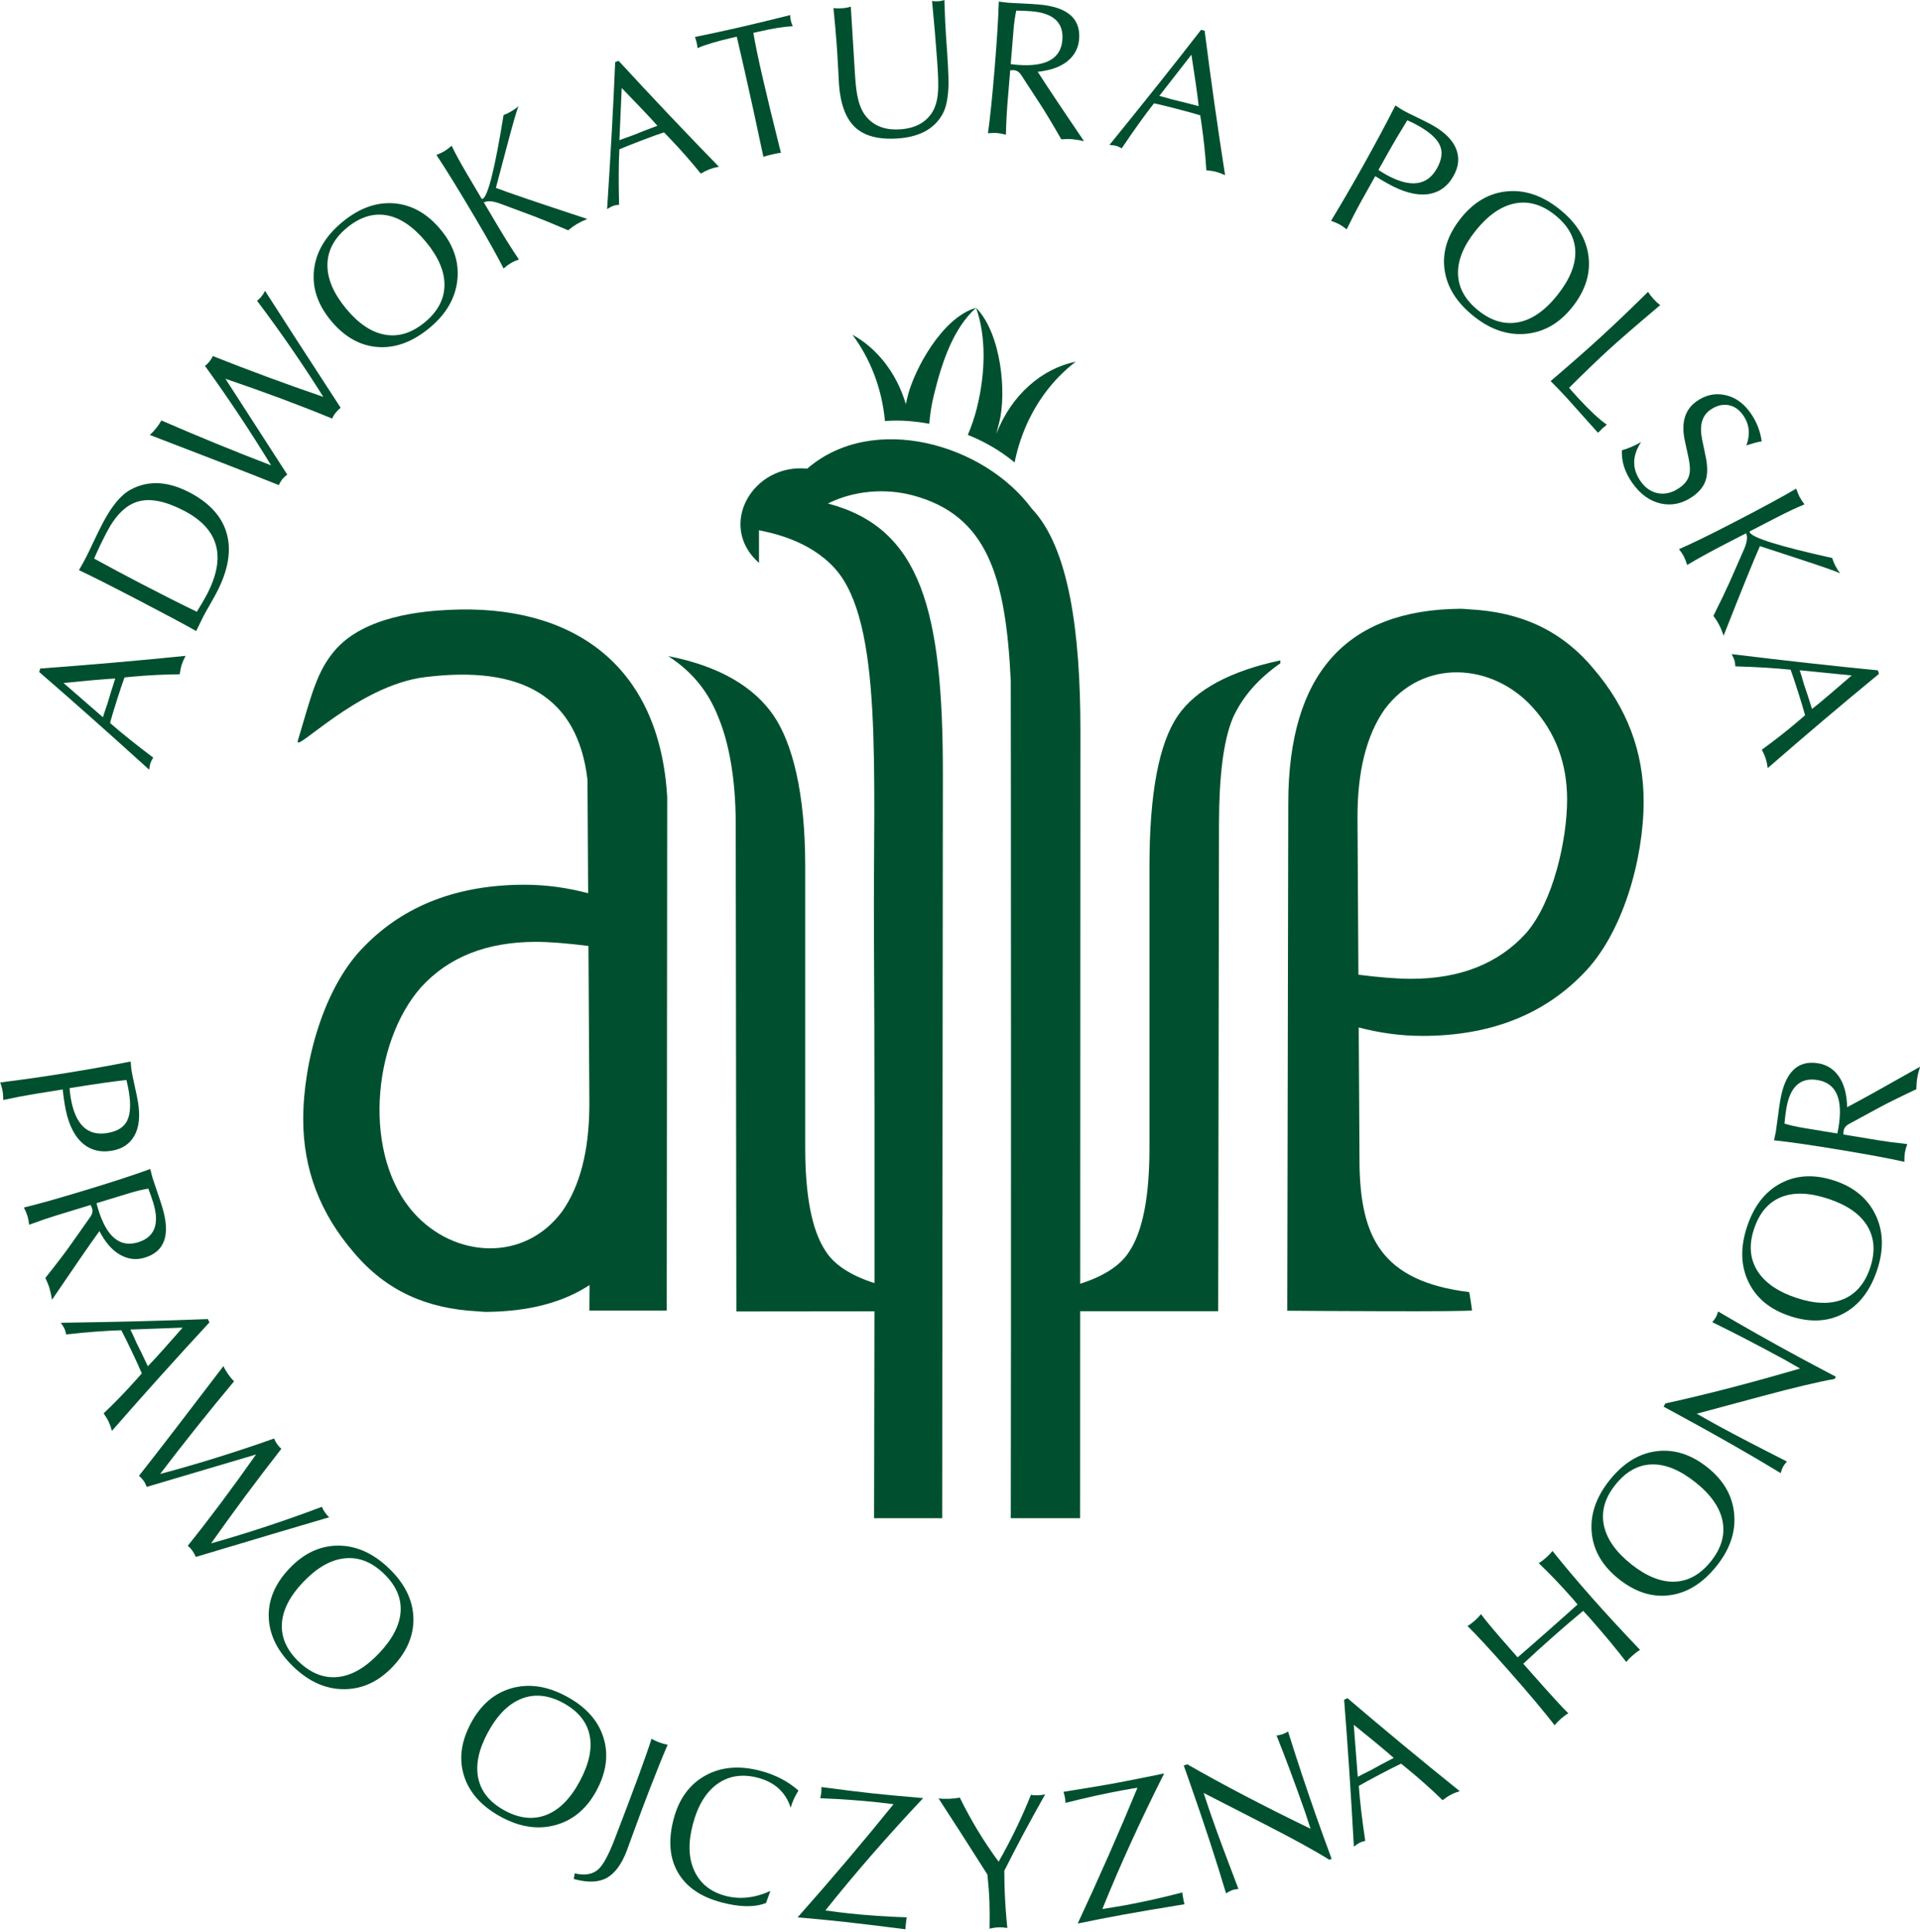 <?xml version="1.0" encoding="UTF-8" standalone="no"?>
<!DOCTYPE svg PUBLIC "-//W3C//DTD SVG 1.1//EN" "http://www.w3.org/Graphics/SVG/1.1/DTD/svg11.dtd">
<svg width="100%" height="100%" viewBox="0 0 339 341" version="1.1" xmlns="http://www.w3.org/2000/svg" xmlns:xlink="http://www.w3.org/1999/xlink" xml:space="preserve" xmlns:serif="http://www.serif.com/" style="fill-rule:evenodd;clip-rule:evenodd;stroke-linejoin:round;stroke-miterlimit:2;">
    <g transform="matrix(1,0,0,1,-592.348,-8548.24)">
        <g transform="matrix(4.167,0,0,4.167,0,8371.07)">
            <g transform="matrix(1,0,0,1,179.204,68.724)">
                <path d="M0,29.342L-5.851,29.348L-5.878,8.678C-5.881,6.647 -6.206,5.17 -6.602,4.208C-7.009,3.159 -7.659,2.286 -8.74,1.586C-6.498,2.022 -5.068,2.941 -4.276,4.102C-3.472,5.276 -2.934,7.399 -2.934,10.459L-2.934,22.397C-2.934,24.427 -2.656,25.892 -2.089,26.762C-1.72,27.365 -1.005,27.827 0.002,28.147C0.007,23.562 0.005,18.298 -0.021,13.36C-0.06,6.464 0.38,0.143 -1.682,-2.132C-2.783,-3.347 -4.401,-3.637 -4.892,-3.745L-4.892,-2.36C-6.688,-3.952 -5.15,-6.587 -2.85,-6.354C-0.057,-8.764 4.654,-7.393 6.667,-4.658C8.247,-3.01 8.728,0.607 8.727,4.739L8.718,28.175C9.726,27.854 10.44,27.392 10.81,26.789C11.376,25.918 11.653,24.454 11.653,22.423L11.653,10.486C11.653,7.425 12.049,5.288 12.854,4.114C13.614,2.999 15.1,2.214 17.199,1.768L17.199,1.89C16.255,2.551 15.579,3.325 15.18,4.22C14.784,5.183 14.603,6.673 14.599,8.705L14.565,29.337L8.717,29.337L8.714,38.106L5.777,38.106C5.793,32.491 5.784,2.634 5.776,2.636C5.565,-1.811 4.768,-4.376 1.633,-5.22C0.459,-5.536 -0.881,-5.424 -1.972,-4.877C1.98,-3.836 2.905,-0.354 2.899,6.632L2.87,38.106L-0.016,38.106C-0.013,36.01 -0.004,32.862 0,29.342" style="fill:rgb(0,80,47);fill-rule:nonzero;"/>
            </g>
        </g>
        <g transform="matrix(4.167,0,0,4.167,0,8371.07)">
            <g transform="matrix(1,0,0,1,199.671,89.27)">
                <path d="M0,-12.14C0,-14.078 0.379,-15.603 1.149,-16.703C2.781,-18.897 5.734,-18.664 7.422,-16.788C8.396,-15.716 8.882,-14.41 8.882,-12.884C8.882,-11.194 8.297,-8.534 7.135,-7.214C5.972,-5.936 4.351,-5.289 2.269,-5.289C1.663,-5.289 0.899,-5.354 0.039,-5.463L0,-12.14ZM2.742,-2.87C5.566,-2.87 7.824,-3.736 9.514,-5.454C11.257,-7.173 12.125,-10.396 12.125,-12.802C12.125,-14.905 11.423,-16.775 9.99,-18.438C8.598,-20.1 6.852,-20.828 4.76,-20.939C4.612,-20.947 4.496,-20.965 4.364,-20.964C-0.496,-20.923 -2.922,-18.188 -2.933,-12.744L-2.975,8.771C-2.064,8.779 4.831,8.825 4.854,8.754C4.854,8.754 4.75,7.984 4.729,7.982C0.963,7.52 0.164,5.583 0.087,2.7L0.052,-3.243L0.052,-3.227C0.944,-2.994 1.85,-2.87 2.742,-2.87" style="fill:rgb(0,80,47);fill-rule:nonzero;"/>
            </g>
        </g>
        <g transform="matrix(4.167,0,0,4.167,0,8371.07)">
            <g transform="matrix(1,0,0,1,167.086,83.597)">
                <path d="M0,-1.007C-0.865,-1.117 -1.622,-1.181 -2.229,-1.181C-4.311,-1.181 -5.933,-0.535 -7.095,0.743C-9.18,3.11 -9.575,7.903 -7.383,10.317C-5.695,12.193 -2.741,12.426 -1.11,10.232C-0.358,9.16 0.02,7.682 0.038,5.813L0.038,5.455L0,-1.007ZM-0.013,-3.243L-0.041,-8.053C-0.459,-11.553 -2.794,-12.913 -6.939,-12.394C-9.798,-12.037 -12.49,-9.106 -12.313,-9.707C-11.713,-11.738 -11.493,-12.635 -10.768,-13.501C-9.515,-14.995 -7.001,-15.191 -5.916,-15.245C-0.702,-15.501 3.017,-12.944 3.337,-7.301L3.317,14.437L0.038,14.438L0.046,13.356C-1.083,14.098 -2.54,14.478 -4.325,14.493C-4.457,14.494 -4.572,14.476 -4.72,14.468C-6.812,14.357 -8.559,13.63 -9.951,11.967C-11.384,10.304 -12.086,8.434 -12.086,6.331C-12.086,3.925 -11.218,0.702 -9.474,-1.016C-7.785,-2.735 -5.527,-3.601 -2.703,-3.601C-1.811,-3.601 -0.905,-3.477 -0.013,-3.243" style="fill:rgb(0,80,47);fill-rule:nonzero;"/>
            </g>
        </g>
        <g transform="matrix(4.167,0,0,4.167,0,8371.07)">
            <g transform="matrix(1,0,0,1,184.367,56.762)">
                <path d="M0,4.138C0.039,3.993 0.082,3.822 0.133,3.613C0.429,2.403 0.225,-0.092 -0.857,-1.208C-0.417,0.033 -0.463,1.564 -0.814,3.004C-0.915,3.414 -1.047,3.806 -1.207,4.178C-0.846,4.322 -0.494,4.495 -0.18,4.678C0.168,4.881 0.487,5.105 0.776,5.346C0.784,5.308 0.791,5.272 0.795,5.254C0.854,4.97 0.933,4.684 1.028,4.401C1.502,2.997 2.343,1.854 3.365,1.08C1.938,1.362 0.63,2.492 0,4.138" style="fill:rgb(0,80,47);"/>
            </g>
        </g>
        <g transform="matrix(4.167,0,0,4.167,0,8371.07)">
            <g transform="matrix(1,0,0,1,180.614,56.729)">
                <path d="M0,2.566C-0.032,2.7 -0.059,2.811 -0.081,2.905C-0.465,1.603 -1.296,0.54 -2.343,-0.031C-1.595,0.97 -1.092,2.233 -0.965,3.623C-0.621,3.597 -0.271,3.599 0.083,3.628C0.358,3.65 0.636,3.688 0.914,3.74C0.944,3.337 1.009,2.928 1.109,2.52C1.461,1.08 1.943,-0.315 2.896,-1.174C1.438,-0.753 0.266,1.482 0,2.566" style="fill:rgb(0,80,47);"/>
            </g>
        </g>
        <g transform="matrix(4.167,0,0,4.167,0,8371.07)">
            <g transform="matrix(1,0,0,1,147.035,74.162)">
                <path d="M0,-2.901L-0.386,-2.878C-0.584,-2.866 -1.187,-2.811 -2.192,-2.713L-0.521,-1.261C-0.512,-1.293 -0.486,-1.373 -0.444,-1.504C-0.398,-1.631 -0.358,-1.748 -0.325,-1.852C-0.3,-1.93 -0.253,-2.087 -0.184,-2.323C-0.109,-2.558 -0.048,-2.75 0,-2.901M2.98,-3.862C2.91,-3.73 2.856,-3.607 2.819,-3.492C2.781,-3.372 2.752,-3.235 2.732,-3.081C2.083,-3.076 1.421,-3.043 0.748,-2.982L0.394,-2.948C0.315,-2.738 0.208,-2.42 0.072,-1.992C-0.065,-1.56 -0.163,-1.236 -0.22,-1.019C0.259,-0.597 0.869,-0.108 1.609,0.449C1.555,0.529 1.515,0.611 1.488,0.694C1.47,0.751 1.453,0.84 1.438,0.961C-0.284,-0.601 -1.837,-1.981 -3.223,-3.178L-3.175,-3.326C-1.122,-3.476 0.931,-3.654 2.98,-3.862" style="fill:rgb(0,80,47);fill-rule:nonzero;"/>
            </g>
        </g>
        <g transform="matrix(4.167,0,0,4.167,0,8371.07)">
            <g transform="matrix(1,0,0,1,149.947,67.957)">
                <path d="M0,-3.806C-0.78,-4.212 -1.427,-4.342 -1.94,-4.196C-2.453,-4.05 -2.897,-3.616 -3.273,-2.893C-3.477,-2.501 -3.655,-2.129 -3.807,-1.777C-3.141,-1.412 -2.48,-1.059 -1.826,-0.72C-0.939,-0.258 -0.149,0.14 0.545,0.476C0.728,0.183 0.872,-0.065 0.978,-0.268C1.805,-1.858 1.479,-3.038 0,-3.806M0.229,-4.583C1.086,-4.138 1.615,-3.553 1.815,-2.83C2.016,-2.107 1.873,-1.278 1.386,-0.343C1.328,-0.231 1.232,-0.059 1.1,0.173C0.966,0.405 0.868,0.583 0.805,0.704C0.81,0.694 0.714,0.89 0.518,1.293C0.009,1.004 -0.813,0.565 -1.947,-0.025C-3.11,-0.63 -3.944,-1.051 -4.449,-1.288C-4.328,-1.496 -4.229,-1.676 -4.151,-1.826C-4.101,-1.923 -4,-2.131 -3.85,-2.45C-3.699,-2.769 -3.567,-3.037 -3.454,-3.256C-3.071,-3.993 -2.674,-4.473 -2.262,-4.696C-1.523,-5.099 -0.692,-5.062 0.229,-4.583" style="fill:rgb(0,80,47);fill-rule:nonzero;"/>
            </g>
        </g>
        <g transform="matrix(4.167,0,0,4.167,0,8371.07)">
            <g transform="matrix(1,0,0,1,153.381,63.067)">
                <path d="M0,-8.231C0.583,-7.316 1.652,-5.665 3.205,-3.276C3.133,-3.222 3.064,-3.154 3,-3.073C2.928,-2.983 2.877,-2.898 2.848,-2.817C1.507,-3.371 -0.001,-3.934 -1.678,-4.505L0.942,-0.447C0.853,-0.379 0.783,-0.313 0.731,-0.249C0.68,-0.185 0.631,-0.102 0.584,0C-0.767,-0.541 -2.589,-1.249 -4.882,-2.125C-4.794,-2.201 -4.703,-2.296 -4.611,-2.412C-4.519,-2.527 -4.446,-2.636 -4.391,-2.739C-2.818,-2.055 -1.269,-1.421 0.258,-0.837C-0.604,-2.253 -1.537,-3.658 -2.544,-5.05C-2.476,-5.1 -2.412,-5.162 -2.354,-5.234C-2.293,-5.311 -2.245,-5.388 -2.211,-5.466C-0.682,-4.859 0.879,-4.282 2.471,-3.737C1.597,-5.128 0.661,-6.485 -0.338,-7.809C-0.27,-7.859 -0.207,-7.92 -0.148,-7.993C-0.084,-8.074 -0.034,-8.153 0,-8.231" style="fill:rgb(0,80,47);fill-rule:nonzero;"/>
            </g>
        </g>
        <g transform="matrix(4.167,0,0,4.167,0,8371.07)">
            <g transform="matrix(1,0,0,1,160.195,55.586)">
                <path d="M0,-2.828C-0.541,-3.478 -1.098,-3.852 -1.67,-3.95C-2.243,-4.048 -2.804,-3.869 -3.354,-3.411C-3.896,-2.959 -4.167,-2.436 -4.169,-1.842C-4.172,-1.247 -3.904,-0.627 -3.367,0.019C-2.84,0.651 -2.289,1.016 -1.714,1.112C-1.14,1.209 -0.58,1.03 -0.034,0.576C0.508,0.125 0.782,-0.395 0.79,-0.983C0.797,-1.572 0.534,-2.187 0,-2.828M0.626,-3.344C1.182,-2.677 1.418,-1.962 1.335,-1.199C1.252,-0.437 0.862,0.235 0.166,0.815C-0.553,1.413 -1.285,1.685 -2.033,1.632C-2.781,1.58 -3.441,1.21 -4.015,0.521C-4.581,-0.159 -4.822,-0.877 -4.738,-1.634C-4.653,-2.39 -4.258,-3.062 -3.553,-3.65C-2.839,-4.244 -2.107,-4.513 -1.355,-4.456C-0.604,-4.399 0.056,-4.028 0.626,-3.344" style="fill:rgb(0,80,47);fill-rule:nonzero;"/>
            </g>
        </g>
        <g transform="matrix(4.167,0,0,4.167,0,8371.07)">
            <g transform="matrix(1,0,0,1,167.038,49.116)">
                <path d="M0,2.678C-0.169,2.746 -0.315,2.816 -0.437,2.888C-0.559,2.961 -0.684,3.051 -0.811,3.157C-1.44,2.888 -1.931,2.687 -2.283,2.553L-3.687,2.031C-4.003,1.913 -4.236,1.895 -4.385,1.977L-3.888,2.816C-3.51,3.456 -3.18,3.981 -2.899,4.392C-3.04,4.444 -3.157,4.497 -3.251,4.553C-3.345,4.609 -3.444,4.683 -3.548,4.776C-3.813,4.254 -4.208,3.548 -4.733,2.659C-5.459,1.432 -6.013,0.534 -6.393,-0.034C-6.241,-0.099 -6.132,-0.151 -6.066,-0.19C-5.967,-0.248 -5.861,-0.326 -5.749,-0.425C-5.599,-0.107 -5.387,0.282 -5.115,0.742L-4.477,1.822C-4.459,1.83 -4.443,1.83 -4.429,1.822C-4.203,1.689 -3.909,0.506 -3.548,-1.727C-3.442,-1.763 -3.333,-1.815 -3.221,-1.882C-3.103,-1.951 -3.003,-2.023 -2.92,-2.098C-2.997,-1.906 -3.171,-1.299 -3.441,-0.276L-3.874,1.36C-3.34,1.565 -2.049,2.004 0,2.678" style="fill:rgb(0,80,47);fill-rule:nonzero;"/>
            </g>
        </g>
        <g transform="matrix(4.167,0,0,4.167,0,8371.07)">
            <g transform="matrix(1,0,0,1,170.006,48.622)">
                <path d="M0,-0.777L-0.258,-1.065C-0.391,-1.213 -0.809,-1.65 -1.511,-2.377L-1.608,-0.165C-1.578,-0.177 -1.499,-0.207 -1.371,-0.256C-1.242,-0.299 -1.125,-0.34 -1.023,-0.379C-0.947,-0.408 -0.794,-0.469 -0.567,-0.562C-0.337,-0.649 -0.148,-0.721 0,-0.777M2.606,0.958C2.459,0.985 2.329,1.02 2.217,1.063C2.099,1.108 1.974,1.17 1.84,1.249C1.432,0.744 0.995,0.247 0.528,-0.241L0.281,-0.498C0.068,-0.429 -0.248,-0.315 -0.667,-0.155C-1.09,0.006 -1.405,0.132 -1.61,0.221C-1.643,0.859 -1.646,1.64 -1.622,2.566C-1.718,2.574 -1.808,2.593 -1.889,2.624C-1.945,2.645 -2.026,2.688 -2.13,2.751C-1.978,0.431 -1.864,-1.643 -1.788,-3.473L-1.642,-3.528C-0.248,-2.013 1.168,-0.517 2.606,0.958" style="fill:rgb(0,80,47);fill-rule:nonzero;"/>
            </g>
        </g>
        <g transform="matrix(4.167,0,0,4.167,0,8371.07)">
            <g transform="matrix(1,0,0,1,175.741,48.689)">
                <path d="M0,-5.061C-0.372,-5.043 -0.851,-4.967 -1.436,-4.832L-1.668,-4.779C-1.593,-4.331 -1.469,-3.731 -1.297,-2.981C-1.073,-2.012 -0.809,-0.918 -0.5,0.301C-0.577,0.307 -0.698,0.329 -0.863,0.367C-1.028,0.405 -1.155,0.44 -1.243,0.471C-1.553,-0.999 -1.826,-2.25 -2.063,-3.284L-2.37,-4.617L-2.586,-4.568C-3.22,-4.422 -3.702,-4.278 -4.034,-4.134C-4.045,-4.232 -4.057,-4.308 -4.069,-4.361C-4.083,-4.42 -4.106,-4.501 -4.142,-4.605C-3.531,-4.729 -2.894,-4.867 -2.228,-5.02C-1.551,-5.176 -0.845,-5.346 -0.108,-5.532C-0.108,-5.459 -0.099,-5.38 -0.079,-5.295C-0.061,-5.215 -0.034,-5.137 0,-5.061" style="fill:rgb(0,80,47);fill-rule:nonzero;"/>
            </g>
        </g>
        <g transform="matrix(4.167,0,0,4.167,0,8371.07)">
            <g transform="matrix(1,0,0,1,182.167,48.439)">
                <path d="M0,-5.919C0.023,-5.214 0.046,-4.717 0.067,-4.428L0.082,-4.216C0.147,-3.328 0.178,-2.711 0.176,-2.366C0.164,-1.845 0.095,-1.448 -0.033,-1.176C-0.362,-0.5 -1.004,-0.127 -1.957,-0.058C-2.77,0 -3.375,-0.154 -3.774,-0.522C-4.174,-0.89 -4.403,-1.499 -4.466,-2.349C-4.468,-2.382 -4.479,-2.586 -4.498,-2.963C-4.517,-3.34 -4.539,-3.697 -4.563,-4.035C-4.596,-4.476 -4.641,-4.99 -4.7,-5.578C-4.591,-5.564 -4.472,-5.562 -4.342,-5.571C-4.196,-5.582 -4.071,-5.604 -3.965,-5.639L-3.781,-2.662C-3.752,-2.248 -3.71,-1.936 -3.656,-1.726C-3.576,-1.381 -3.438,-1.106 -3.242,-0.902C-2.909,-0.553 -2.448,-0.4 -1.858,-0.443C-1.263,-0.487 -0.826,-0.71 -0.548,-1.114C-0.389,-1.344 -0.296,-1.652 -0.269,-2.038C-0.249,-2.297 -0.262,-2.726 -0.305,-3.325C-0.372,-4.246 -0.444,-5.098 -0.523,-5.881C-0.44,-5.865 -0.354,-5.86 -0.268,-5.867C-0.17,-5.874 -0.08,-5.891 0,-5.919" style="fill:rgb(0,80,47);fill-rule:nonzero;"/>
            </g>
        </g>
        <g transform="matrix(4.167,0,0,4.167,0,8371.07)">
            <g transform="matrix(1,0,0,1,187.166,46.87)">
                <path d="M0,-2.658C0.061,-3.393 -0.377,-3.799 -1.313,-3.876C-1.478,-3.889 -1.69,-3.899 -1.953,-3.904C-2.006,-3.667 -2.045,-3.39 -2.07,-3.075L-2.188,-1.637C-2.124,-1.627 -2.034,-1.616 -1.92,-1.607C-0.706,-1.508 -0.065,-1.858 0,-2.658M0.918,1.627C0.74,1.585 0.578,1.558 0.432,1.546C0.29,1.534 0.131,1.535 -0.046,1.548C-0.425,0.887 -0.726,0.385 -0.95,0.043L-1.744,-1.174C-1.826,-1.301 -1.93,-1.37 -2.055,-1.38C-2.081,-1.382 -2.134,-1.381 -2.21,-1.376L-2.333,0.118C-2.359,0.434 -2.379,0.846 -2.394,1.355C-2.527,1.317 -2.651,1.293 -2.767,1.283C-2.875,1.274 -3.004,1.278 -3.153,1.293C-3.063,0.664 -2.968,-0.262 -2.867,-1.488C-2.77,-2.669 -2.712,-3.602 -2.694,-4.285C-2.489,-4.258 -2.364,-4.242 -2.321,-4.239C-2.218,-4.23 -2.021,-4.22 -1.733,-4.207C-1.444,-4.194 -1.205,-4.179 -1.015,-4.164C0.208,-4.063 0.782,-3.572 0.71,-2.69C0.679,-2.309 0.512,-1.998 0.211,-1.757C-0.091,-1.515 -0.509,-1.368 -1.044,-1.313C-0.699,-0.77 -0.046,0.211 0.918,1.627" style="fill:rgb(0,80,47);fill-rule:nonzero;"/>
            </g>
        </g>
        <g transform="matrix(4.167,0,0,4.167,0,8371.07)">
            <g transform="matrix(1,0,0,1,192.941,46.704)">
                <path d="M0,0.309L-0.044,-0.075C-0.066,-0.273 -0.153,-0.871 -0.307,-1.87L-1.666,-0.124C-1.634,-0.115 -1.552,-0.094 -1.42,-0.06C-1.289,-0.02 -1.171,0.014 -1.064,0.041C-0.985,0.061 -0.826,0.1 -0.587,0.157C-0.349,0.219 -0.153,0.269 0,0.309M1.12,3.233C0.984,3.17 0.857,3.123 0.741,3.093C0.62,3.061 0.481,3.039 0.326,3.027C0.286,2.379 0.217,1.72 0.12,1.052L0.067,0.699C-0.146,0.633 -0.47,0.543 -0.903,0.43C-1.343,0.316 -1.672,0.236 -1.892,0.19C-2.287,0.692 -2.742,1.327 -3.259,2.096C-3.342,2.046 -3.425,2.01 -3.51,1.988C-3.568,1.973 -3.658,1.961 -3.779,1.952C-2.313,0.149 -1.018,-1.477 0.103,-2.924L0.254,-2.884C0.513,-0.841 0.802,1.198 1.12,3.233" style="fill:rgb(0,80,47);fill-rule:nonzero;"/>
            </g>
        </g>
        <g transform="matrix(4.167,0,0,4.167,0,8371.07)">
            <g transform="matrix(1,0,0,1,203.038,49.566)">
                <path d="M0,0.084C0.211,-0.294 0.251,-0.624 0.119,-0.904C-0.013,-1.185 -0.318,-1.459 -0.801,-1.728C-0.938,-1.805 -1.091,-1.88 -1.256,-1.954C-1.568,-1.45 -1.855,-0.964 -2.117,-0.495L-2.479,0.151C-2.34,0.241 -2.235,0.305 -2.164,0.345C-1.139,0.917 -0.417,0.831 0,0.084M0.706,0.398C0.451,0.856 0.083,1.116 -0.395,1.178C-0.874,1.239 -1.435,1.09 -2.078,0.731C-2.289,0.614 -2.468,0.508 -2.614,0.413L-3.186,1.436C-3.396,1.813 -3.609,2.223 -3.825,2.666C-3.948,2.572 -4.043,2.506 -4.109,2.469C-4.215,2.411 -4.341,2.356 -4.487,2.305C-4.02,1.534 -3.551,0.729 -3.082,-0.111C-2.595,-0.984 -2.154,-1.808 -1.76,-2.582C-1.629,-2.491 -1.517,-2.418 -1.421,-2.365C-1.307,-2.301 -1.112,-2.204 -0.838,-2.073C-0.564,-1.941 -0.351,-1.833 -0.198,-1.749C0.317,-1.461 0.651,-1.13 0.807,-0.756C0.96,-0.382 0.927,0.002 0.706,0.398" style="fill:rgb(0,80,47);fill-rule:nonzero;"/>
            </g>
        </g>
        <g transform="matrix(4.167,0,0,4.167,0,8371.07)">
            <g transform="matrix(1,0,0,1,208.138,52.261)">
                <path d="M0,2.76C0.527,2.099 0.781,1.478 0.762,0.897C0.742,0.317 0.452,-0.196 -0.107,-0.642C-0.658,-1.081 -1.226,-1.242 -1.809,-1.124C-2.392,-1.006 -2.944,-0.618 -3.468,0.038C-3.981,0.682 -4.228,1.296 -4.206,1.878C-4.185,2.46 -3.896,2.972 -3.34,3.415C-2.789,3.854 -2.225,4.018 -1.646,3.906C-1.069,3.795 -0.52,3.413 0,2.76M0.632,3.269C0.091,3.948 -0.562,4.324 -1.325,4.397C-2.089,4.469 -2.825,4.223 -3.534,3.658C-4.265,3.076 -4.68,2.414 -4.779,1.671C-4.879,0.928 -4.649,0.206 -4.091,-0.495C-3.54,-1.187 -2.885,-1.568 -2.127,-1.638C-1.369,-1.709 -0.631,-1.458 0.087,-0.886C0.813,-0.307 1.225,0.356 1.32,1.103C1.417,1.851 1.188,2.572 0.632,3.269" style="fill:rgb(0,80,47);fill-rule:nonzero;"/>
            </g>
        </g>
        <g transform="matrix(4.167,0,0,4.167,0,8371.07)">
            <g transform="matrix(1,0,0,1,209.859,54.881)">
                <path d="M0,5.968L-1.267,4.55C-1.524,4.267 -1.771,4.011 -2.004,3.78C-1.156,3.056 -0.457,2.441 0.096,1.935C0.712,1.371 1.388,0.725 2.123,0C2.185,0.099 2.264,0.201 2.359,0.306C2.455,0.411 2.548,0.496 2.638,0.562C1.606,1.433 0.873,2.068 0.438,2.467C0.011,2.858 -0.543,3.39 -1.222,4.064C-1.152,4.149 -1.028,4.287 -0.852,4.481C-0.36,5.016 0.048,5.398 0.375,5.625C0.354,5.643 0.324,5.671 0.284,5.708C0.239,5.74 0.206,5.768 0.182,5.79C0.162,5.809 0.133,5.839 0.097,5.88C0.057,5.916 0.024,5.946 0,5.968" style="fill:rgb(0,80,47);fill-rule:nonzero;"/>
            </g>
        </g>
        <g transform="matrix(4.167,0,0,4.167,0,8371.07)">
            <g transform="matrix(1,0,0,1,213.879,59.564)">
                <path d="M0,3.983C-0.433,4.287 -0.885,4.387 -1.354,4.284C-1.824,4.18 -2.229,3.887 -2.568,3.404C-2.882,2.957 -3.027,2.499 -3.005,2.028C-2.712,1.942 -2.439,1.825 -2.19,1.676C-2.574,2.26 -2.581,2.816 -2.21,3.343C-2.01,3.629 -1.758,3.798 -1.458,3.851C-1.157,3.903 -0.854,3.822 -0.551,3.608C-0.336,3.458 -0.204,3.281 -0.152,3.078C-0.105,2.898 -0.115,2.651 -0.183,2.337L-0.336,1.634C-0.504,0.864 -0.338,0.303 0.163,-0.049C0.543,-0.316 0.945,-0.404 1.37,-0.312C1.796,-0.221 2.156,0.035 2.451,0.455C2.699,0.808 2.855,1.206 2.92,1.649C2.734,1.679 2.519,1.737 2.271,1.824C2.444,1.348 2.398,0.92 2.131,0.541C1.958,0.295 1.745,0.152 1.494,0.112C1.242,0.072 0.989,0.141 0.735,0.32C0.387,0.565 0.273,0.982 0.395,1.571L0.542,2.279C0.628,2.686 0.631,3.022 0.55,3.286C0.469,3.549 0.285,3.782 0,3.983" style="fill:rgb(0,80,47);fill-rule:nonzero;"/>
            </g>
        </g>
        <g transform="matrix(4.167,0,0,4.167,0,8371.07)">
            <g transform="matrix(1,0,0,1,215.185,63.217)">
                <path d="M0,6.227C-0.059,6.054 -0.12,5.905 -0.186,5.779C-0.251,5.652 -0.333,5.523 -0.433,5.39C-0.128,4.777 0.102,4.299 0.256,3.955L0.858,2.584C0.993,2.274 1.024,2.043 0.951,1.89L0.085,2.337C-0.575,2.678 -1.119,2.977 -1.545,3.234C-1.589,3.091 -1.636,2.97 -1.686,2.873C-1.735,2.776 -1.805,2.673 -1.892,2.564C-1.354,2.33 -0.627,1.977 0.29,1.503C1.558,0.849 2.485,0.348 3.075,0C3.131,0.156 3.176,0.268 3.211,0.336C3.264,0.438 3.336,0.548 3.428,0.666C3.103,0.798 2.701,0.986 2.226,1.232L1.111,1.807C1.103,1.824 1.101,1.84 1.108,1.855C1.229,2.088 2.393,2.449 4.601,2.938C4.632,3.046 4.677,3.158 4.737,3.274C4.8,3.395 4.866,3.499 4.936,3.586C4.749,3.498 4.152,3.29 3.146,2.961L1.538,2.435C1.303,2.957 0.79,4.221 0,6.227" style="fill:rgb(0,80,47);fill-rule:nonzero;"/>
            </g>
        </g>
        <g transform="matrix(4.167,0,0,4.167,0,8371.07)">
            <g transform="matrix(1,0,0,1,218.93,72.733)">
                <path d="M0,-0.183L0.302,-0.425C0.457,-0.549 0.917,-0.942 1.681,-1.603L-0.521,-1.823C-0.512,-1.792 -0.486,-1.711 -0.444,-1.581C-0.408,-1.449 -0.374,-1.331 -0.341,-1.227C-0.315,-1.149 -0.264,-0.994 -0.184,-0.761C-0.109,-0.527 -0.048,-0.334 0,-0.183M-1.877,2.323C-1.896,2.174 -1.923,2.043 -1.96,1.928C-1.998,1.808 -2.054,1.68 -2.126,1.542C-1.599,1.162 -1.078,0.754 -0.564,0.315L-0.294,0.083C-0.352,-0.135 -0.448,-0.456 -0.584,-0.883C-0.721,-1.315 -0.829,-1.636 -0.907,-1.846C-1.542,-1.914 -2.322,-1.961 -3.248,-1.988C-3.251,-2.084 -3.265,-2.175 -3.291,-2.258C-3.31,-2.315 -3.348,-2.398 -3.404,-2.506C-1.097,-2.225 0.969,-1.996 2.791,-1.819L2.838,-1.67C1.247,-0.362 -0.324,0.969 -1.877,2.323" style="fill:rgb(0,80,47);fill-rule:nonzero;"/>
            </g>
        </g>
        <g transform="matrix(4.167,0,0,4.167,0,8371.07)">
            <g transform="matrix(1,0,0,1,146.687,88.316)">
                <path d="M0,2.2C0.427,2.132 0.71,1.959 0.85,1.682C0.988,1.405 1.014,0.994 0.926,0.45C0.901,0.293 0.866,0.127 0.821,-0.049C0.232,0.018 -0.327,0.095 -0.858,0.18L-1.588,0.297C-1.573,0.461 -1.559,0.583 -1.546,0.664C-1.36,1.824 -0.844,2.336 0,2.2M0.191,2.95C-0.327,3.033 -0.758,2.906 -1.103,2.568C-1.448,2.231 -1.679,1.698 -1.795,0.97C-1.834,0.732 -1.861,0.527 -1.878,0.352L-3.035,0.538C-3.461,0.607 -3.915,0.693 -4.396,0.798C-4.399,0.644 -4.406,0.529 -4.418,0.453C-4.438,0.335 -4.473,0.201 -4.524,0.055C-3.629,-0.055 -2.707,-0.187 -1.757,-0.34C-0.77,-0.498 0.15,-0.662 1.002,-0.833C1.011,-0.674 1.024,-0.54 1.042,-0.432C1.063,-0.303 1.106,-0.09 1.173,0.206C1.24,0.503 1.288,0.737 1.315,0.91C1.409,1.492 1.357,1.96 1.159,2.313C0.961,2.665 0.638,2.878 0.191,2.95" style="fill:rgb(0,80,47);fill-rule:nonzero;"/>
            </g>
        </g>
        <g transform="matrix(4.167,0,0,4.167,0,8371.07)">
            <g transform="matrix(1,0,0,1,148,94.472)">
                <path d="M0,0.671C0.705,0.456 0.921,-0.101 0.647,-1C0.599,-1.157 0.529,-1.358 0.437,-1.604C0.197,-1.565 -0.074,-1.5 -0.377,-1.408L-1.756,-0.987C-1.743,-0.922 -1.719,-0.835 -1.686,-0.725C-1.33,0.44 -0.769,0.905 0,0.671M-3.645,3.105C-3.671,2.925 -3.706,2.764 -3.749,2.623C-3.79,2.487 -3.85,2.339 -3.926,2.18C-3.452,1.585 -3.096,1.119 -2.861,0.785L-2.023,-0.402C-1.936,-0.525 -1.91,-0.647 -1.946,-0.767C-1.954,-0.793 -1.975,-0.841 -2.007,-0.911L-3.442,-0.473C-3.745,-0.381 -4.136,-0.247 -4.613,-0.073C-4.627,-0.211 -4.651,-0.336 -4.684,-0.445C-4.716,-0.55 -4.767,-0.669 -4.836,-0.802C-4.219,-0.95 -3.322,-1.204 -2.146,-1.562C-1.012,-1.908 -0.124,-2.199 0.518,-2.434C0.568,-2.233 0.6,-2.112 0.612,-2.07C0.642,-1.971 0.705,-1.785 0.799,-1.511C0.894,-1.238 0.969,-1.011 1.025,-0.828C1.383,0.345 1.138,1.061 0.292,1.319C-0.074,1.431 -0.425,1.39 -0.76,1.199C-1.096,1.008 -1.387,0.674 -1.635,0.197C-2.014,0.718 -2.684,1.687 -3.645,3.105" style="fill:rgb(0,80,47);fill-rule:nonzero;"/>
            </g>
        </g>
        <g transform="matrix(4.167,0,0,4.167,0,8371.07)">
            <g transform="matrix(1,0,0,1,148.416,101.132)">
                <path d="M0,-0.739L0.266,-1.02C0.403,-1.163 0.806,-1.614 1.474,-2.374L-0.739,-2.293C-0.725,-2.264 -0.688,-2.187 -0.629,-2.064C-0.576,-1.938 -0.526,-1.826 -0.479,-1.727C-0.443,-1.653 -0.371,-1.506 -0.26,-1.287C-0.155,-1.065 -0.068,-0.882 0,-0.739M-1.521,1.998C-1.56,1.853 -1.605,1.726 -1.657,1.617C-1.71,1.504 -1.783,1.385 -1.873,1.258C-1.402,0.81 -0.941,0.335 -0.492,-0.17L-0.255,-0.436C-0.342,-0.643 -0.481,-0.949 -0.673,-1.353C-0.868,-1.763 -1.018,-2.067 -1.124,-2.264C-1.762,-2.245 -2.542,-2.187 -3.463,-2.088C-3.478,-2.183 -3.504,-2.271 -3.542,-2.349C-3.567,-2.404 -3.616,-2.481 -3.688,-2.58C-1.363,-2.614 0.714,-2.666 2.544,-2.737L2.61,-2.596C1.211,-1.085 -0.166,0.447 -1.521,1.998" style="fill:rgb(0,80,47);fill-rule:nonzero;"/>
            </g>
        </g>
        <g transform="matrix(4.167,0,0,4.167,0,8371.07)">
            <g transform="matrix(1,0,0,1,156.104,102.068)">
                <path d="M0,4.722C-1.042,5.025 -2.927,5.585 -5.656,6.403C-5.689,6.319 -5.735,6.234 -5.794,6.149C-5.86,6.055 -5.928,5.983 -5.997,5.931C-5.088,4.801 -4.124,3.512 -3.103,2.063L-7.734,3.436C-7.775,3.331 -7.818,3.245 -7.866,3.178C-7.913,3.111 -7.979,3.04 -8.063,2.967C-7.164,1.823 -5.971,0.273 -4.485,-1.681C-4.438,-1.574 -4.371,-1.461 -4.287,-1.34C-4.202,-1.219 -4.118,-1.118 -4.034,-1.037C-5.133,0.28 -6.177,1.589 -7.167,2.889C-5.566,2.461 -3.956,1.96 -2.337,1.386C-2.308,1.466 -2.267,1.544 -2.213,1.62C-2.157,1.701 -2.096,1.768 -2.031,1.823C-3.044,3.119 -4.037,4.454 -5.008,5.829C-3.427,5.382 -1.861,4.865 -0.311,4.279C-0.281,4.359 -0.24,4.437 -0.187,4.513C-0.127,4.597 -0.065,4.668 0,4.722" style="fill:rgb(0,80,47);fill-rule:nonzero;"/>
            </g>
        </g>
        <g transform="matrix(4.167,0,0,4.167,0,8371.07)">
            <g transform="matrix(1,0,0,1,158.212,109.513)">
                <path d="M0,3.041C0.581,2.427 0.886,1.83 0.916,1.249C0.945,0.669 0.7,0.133 0.18,-0.358C-0.333,-0.842 -0.884,-1.05 -1.475,-0.981C-2.065,-0.914 -2.649,-0.574 -3.227,0.036C-3.792,0.635 -4.089,1.225 -4.117,1.807C-4.144,2.389 -3.9,2.924 -3.384,3.412C-2.872,3.895 -2.323,4.106 -1.738,4.044C-1.153,3.982 -0.573,3.647 0,3.041M0.587,3.601C-0.01,4.232 -0.692,4.552 -1.459,4.56C-2.226,4.568 -2.939,4.261 -3.598,3.638C-4.276,2.996 -4.634,2.301 -4.671,1.552C-4.708,0.804 -4.418,0.103 -3.803,-0.547C-3.194,-1.19 -2.51,-1.515 -1.749,-1.521C-0.987,-1.527 -0.273,-1.215 0.394,-0.584C1.068,0.054 1.422,0.749 1.455,1.501C1.488,2.254 1.198,2.954 0.587,3.601" style="fill:rgb(0,80,47);fill-rule:nonzero;"/>
            </g>
        </g>
        <g transform="matrix(4.167,0,0,4.167,0,8371.07)">
            <g transform="matrix(1,0,0,1,166.716,115.882)">
                <path d="M0,2.095C0.4,1.351 0.539,0.695 0.416,0.127C0.293,-0.441 -0.084,-0.894 -0.714,-1.233C-1.335,-1.566 -1.922,-1.623 -2.474,-1.403C-3.027,-1.182 -3.502,-0.702 -3.899,0.038C-4.289,0.763 -4.421,1.41 -4.296,1.979C-4.17,2.548 -3.795,3.001 -3.169,3.337C-2.548,3.671 -1.964,3.731 -1.416,3.518C-0.867,3.304 -0.395,2.83 0,2.095M0.713,2.483C0.302,3.248 -0.273,3.735 -1.011,3.943C-1.75,4.151 -2.518,4.04 -3.317,3.611C-4.14,3.169 -4.667,2.592 -4.897,1.878C-5.128,1.165 -5.032,0.414 -4.608,-0.375C-4.189,-1.155 -3.613,-1.647 -2.879,-1.852C-2.146,-2.056 -1.375,-1.942 -0.567,-1.507C0.251,-1.068 0.774,-0.489 1.002,0.229C1.231,0.947 1.134,1.699 0.713,2.483" style="fill:rgb(0,80,47);fill-rule:nonzero;"/>
            </g>
        </g>
        <g transform="matrix(4.167,0,0,4.167,0,8371.07)">
            <g transform="matrix(1,0,0,1,168.707,117.525)">
                <path d="M0,3.399C-0.223,3.975 -0.506,4.357 -0.851,4.546C-1.196,4.735 -1.66,4.75 -2.243,4.589L-2.203,4.35C-1.769,4.453 -1.432,4.393 -1.193,4.169C-0.993,3.982 -0.769,3.571 -0.523,2.934C0.299,0.803 0.823,-0.625 1.051,-1.351C1.152,-1.295 1.251,-1.247 1.348,-1.21C1.49,-1.155 1.619,-1.118 1.734,-1.097C1.527,-0.62 1.267,0.024 0.954,0.834C0.736,1.399 0.523,1.967 0.315,2.537C0.107,3.107 0.001,3.394 0,3.399" style="fill:rgb(0,80,47);fill-rule:nonzero;"/>
            </g>
        </g>
        <g transform="matrix(4.167,0,0,4.167,0,8371.07)">
            <g transform="matrix(1,0,0,1,175.984,122.249)">
                <path d="M0,-3.882C-0.155,-3.635 -0.266,-3.393 -0.328,-3.155C-0.544,-3.812 -1.003,-4.233 -1.705,-4.42C-2.365,-4.595 -2.938,-4.512 -3.425,-4.17C-3.912,-3.828 -4.261,-3.256 -4.474,-2.455C-4.682,-1.674 -4.66,-1.015 -4.41,-0.478C-4.16,0.06 -3.721,0.412 -3.093,0.579C-2.485,0.74 -1.851,0.671 -1.189,0.372L-1.375,0.882C-1.855,1.071 -2.486,1.062 -3.268,0.854C-4.144,0.622 -4.759,0.197 -5.112,-0.42C-5.466,-1.036 -5.524,-1.791 -5.287,-2.683C-5.061,-3.533 -4.615,-4.144 -3.948,-4.515C-3.281,-4.886 -2.499,-4.953 -1.602,-4.715C-0.974,-4.548 -0.439,-4.27 0,-3.882" style="fill:rgb(0,80,47);fill-rule:nonzero;"/>
            </g>
        </g>
        <g transform="matrix(4.167,0,0,4.167,0,8371.07)">
            <g transform="matrix(1,0,0,1,181.268,123.776)">
                <path d="M0,-5.089C-1.533,-3.459 -2.915,-1.872 -4.143,-0.329C-3.709,-0.271 -3.384,-0.23 -3.166,-0.207C-2.39,-0.122 -1.565,-0.066 -0.695,-0.038C-0.707,0.017 -0.719,0.099 -0.73,0.21C-0.743,0.326 -0.75,0.411 -0.75,0.467C-1.921,0.319 -2.786,0.214 -3.346,0.153C-4.014,0.081 -4.672,0.017 -5.32,-0.036C-3.854,-1.691 -2.5,-3.289 -1.256,-4.83C-1.396,-4.85 -1.613,-4.877 -1.907,-4.909C-2.641,-4.988 -3.458,-5.047 -4.36,-5.084C-4.338,-5.192 -4.324,-5.269 -4.319,-5.318C-4.313,-5.378 -4.31,-5.457 -4.31,-5.556C-3.356,-5.431 -2.638,-5.342 -2.154,-5.29C-1.676,-5.238 -0.958,-5.171 0,-5.089" style="fill:rgb(0,80,47);fill-rule:nonzero;"/>
            </g>
        </g>
        <g transform="matrix(4.167,0,0,4.167,0,8371.07)">
            <g transform="matrix(1,0,0,1,186.44,124.218)">
                <path d="M0,-5.694C-0.645,-4.553 -1.223,-3.473 -1.734,-2.452C-1.73,-2.069 -1.725,-1.78 -1.717,-1.584C-1.696,-1.065 -1.66,-0.547 -1.606,-0.03C-1.746,-0.052 -1.87,-0.061 -1.981,-0.056C-2.097,-0.052 -2.223,-0.033 -2.36,0C-2.351,-0.449 -2.352,-0.84 -2.365,-1.173C-2.378,-1.511 -2.406,-1.885 -2.45,-2.293C-3.248,-3.552 -3.938,-4.627 -4.52,-5.517C-4.388,-5.5 -4.237,-5.495 -4.068,-5.502C-3.899,-5.508 -3.749,-5.526 -3.619,-5.552C-3.149,-4.592 -2.602,-3.687 -1.974,-2.837C-1.439,-3.776 -0.984,-4.72 -0.605,-5.671C-0.512,-5.652 -0.411,-5.645 -0.302,-5.65C-0.187,-5.654 -0.086,-5.669 0,-5.694" style="fill:rgb(0,80,47);fill-rule:nonzero;"/>
            </g>
        </g>
        <g transform="matrix(4.167,0,0,4.167,0,8371.07)">
            <g transform="matrix(1,0,0,1,191.479,124.001)">
                <path d="M0,-6.358C-1.007,-4.358 -1.88,-2.444 -2.618,-0.616C-2.187,-0.683 -1.862,-0.737 -1.647,-0.776C-0.879,-0.917 -0.073,-1.097 0.77,-1.317C0.774,-1.261 0.786,-1.179 0.807,-1.07C0.827,-0.955 0.846,-0.871 0.861,-0.817C-0.305,-0.627 -1.163,-0.482 -1.717,-0.38C-2.378,-0.26 -3.027,-0.133 -3.663,0C-2.729,-2.003 -1.886,-3.92 -1.131,-5.752C-1.271,-5.732 -1.487,-5.695 -1.777,-5.642C-2.503,-5.51 -3.304,-5.333 -4.18,-5.112C-4.188,-5.222 -4.197,-5.3 -4.206,-5.349C-4.217,-5.408 -4.236,-5.485 -4.265,-5.58C-3.315,-5.731 -2.602,-5.85 -2.123,-5.937C-1.65,-6.024 -0.942,-6.164 0,-6.358" style="fill:rgb(0,80,47);fill-rule:nonzero;"/>
            </g>
        </g>
        <g transform="matrix(4.167,0,0,4.167,0,8371.07)">
            <g transform="matrix(1,0,0,1,196.729,122.722)">
                <path d="M0,-6.857C0.371,-5.668 0.776,-4.452 1.213,-3.21C1.367,-2.772 1.578,-2.189 1.846,-1.461L1.745,-1.425C1.122,-1.814 0.203,-2.319 -1.012,-2.94L-3.576,-4.253C-3.427,-3.796 -3.313,-3.457 -3.234,-3.235C-2.958,-2.446 -2.579,-1.43 -2.102,-0.185C-2.203,-0.178 -2.295,-0.16 -2.378,-0.131C-2.45,-0.106 -2.532,-0.062 -2.627,0C-3.05,-1.415 -3.551,-2.947 -4.131,-4.596L-4.419,-5.416L-4.272,-5.467C-2.757,-4.599 -1.015,-3.689 0.954,-2.736C0.841,-3.09 0.766,-3.319 0.729,-3.422C0.286,-4.685 -0.12,-5.773 -0.487,-6.686C-0.367,-6.705 -0.281,-6.724 -0.229,-6.742C-0.173,-6.762 -0.097,-6.8 0,-6.857" style="fill:rgb(0,80,47);fill-rule:nonzero;"/>
            </g>
        </g>
        <g transform="matrix(4.167,0,0,4.167,0,8371.07)">
            <g transform="matrix(1,0,0,1,201.206,118.211)">
                <path d="M0,-1.226L-0.292,-1.48C-0.44,-1.612 -0.908,-1.995 -1.693,-2.631L-1.523,-0.425C-1.494,-0.44 -1.419,-0.479 -1.298,-0.543C-1.175,-0.601 -1.064,-0.657 -0.968,-0.707C-0.896,-0.746 -0.752,-0.824 -0.537,-0.944C-0.319,-1.058 -0.141,-1.152 0,-1.226M2.797,0.182C2.653,0.226 2.528,0.276 2.422,0.333C2.311,0.391 2.194,0.468 2.071,0.564C1.605,0.111 1.111,-0.329 0.589,-0.758L0.313,-0.983C0.109,-0.889 -0.19,-0.737 -0.587,-0.528C-0.988,-0.317 -1.285,-0.155 -1.479,-0.041C-1.434,0.596 -1.343,1.373 -1.206,2.289C-1.302,2.308 -1.388,2.338 -1.465,2.378C-1.519,2.406 -1.593,2.458 -1.688,2.533C-1.817,0.212 -1.955,-1.861 -2.101,-3.686L-1.963,-3.759C-0.396,-2.423 1.191,-1.109 2.797,0.182" style="fill:rgb(0,80,47);fill-rule:nonzero;"/>
            </g>
        </g>
        <g transform="matrix(4.167,0,0,4.167,0,8371.07)">
            <g transform="matrix(1,0,0,1,211.644,111.413)">
                <path d="M0,0.996C-0.101,1.056 -0.208,1.136 -0.322,1.237C-0.429,1.331 -0.516,1.422 -0.583,1.511C-1.002,0.962 -1.524,0.334 -2.149,-0.375L-2.411,-0.658C-2.844,-0.298 -3.271,0.069 -3.692,0.441C-4.114,0.814 -4.533,1.194 -4.948,1.582L-4.693,1.871C-3.804,2.878 -3.253,3.482 -3.04,3.681C-3.141,3.74 -3.246,3.819 -3.357,3.916C-3.464,4.011 -3.551,4.102 -3.618,4.19C-4.073,3.601 -4.72,2.831 -5.559,1.881C-6.34,0.996 -6.924,0.364 -7.311,-0.016C-7.21,-0.075 -7.106,-0.152 -7,-0.246C-6.894,-0.34 -6.807,-0.431 -6.739,-0.52C-6.586,-0.298 -6.14,0.233 -5.398,1.073L-5.187,1.312C-4.9,1.067 -4.475,0.694 -3.909,0.195C-3.349,-0.3 -2.928,-0.674 -2.649,-0.928L-2.854,-1.173C-3.372,-1.759 -3.852,-2.26 -4.294,-2.679C-4.193,-2.738 -4.088,-2.817 -3.978,-2.915C-3.867,-3.013 -3.778,-3.106 -3.71,-3.194C-3.222,-2.583 -2.667,-1.926 -2.045,-1.221C-1.484,-0.587 -0.803,0.153 0,0.996" style="fill:rgb(0,80,47);fill-rule:nonzero;"/>
            </g>
        </g>
        <g transform="matrix(4.167,0,0,4.167,0,8371.07)">
            <g transform="matrix(1,0,0,1,213.992,108.778)">
                <path d="M0,-3.467C-0.661,-3.993 -1.282,-4.246 -1.863,-4.226C-2.443,-4.206 -2.957,-3.915 -3.401,-3.355C-3.841,-2.803 -4,-2.236 -3.882,-1.654C-3.764,-1.071 -3.375,-0.518 -2.718,0.005C-2.073,0.517 -1.459,0.762 -0.877,0.741C-0.295,0.718 0.217,0.429 0.659,-0.127C1.098,-0.679 1.261,-1.243 1.148,-1.821C1.036,-2.399 0.653,-2.947 0,-3.467M0.509,-4.099C1.188,-3.559 1.565,-2.906 1.639,-2.143C1.712,-1.38 1.467,-0.643 0.902,0.067C0.321,0.798 -0.341,1.214 -1.084,1.314C-1.826,1.415 -2.549,1.186 -3.25,0.628C-3.943,0.077 -4.325,-0.577 -4.396,-1.335C-4.467,-2.092 -4.217,-2.83 -3.646,-3.549C-3.067,-4.276 -2.405,-4.688 -1.658,-4.785C-0.911,-4.882 -0.188,-4.654 0.509,-4.099" style="fill:rgb(0,80,47);fill-rule:nonzero;"/>
            </g>
        </g>
        <g transform="matrix(4.167,0,0,4.167,0,8371.07)">
            <g transform="matrix(1,0,0,1,214.952,104.92)">
                <path d="M0,-6.847C1.073,-6.215 2.189,-5.584 3.347,-4.956C3.755,-4.735 4.302,-4.444 4.989,-4.083L4.938,-3.99C4.215,-3.86 3.195,-3.618 1.878,-3.264L-0.905,-2.517C-0.487,-2.278 -0.176,-2.103 0.031,-1.991C0.765,-1.592 1.728,-1.092 2.917,-0.49C2.847,-0.416 2.79,-0.341 2.748,-0.264C2.712,-0.197 2.68,-0.109 2.651,0C1.389,-0.766 -0.011,-1.566 -1.547,-2.4L-2.311,-2.814L-2.236,-2.951C-0.529,-3.324 1.373,-3.817 3.472,-4.431C3.15,-4.618 2.941,-4.738 2.846,-4.789C1.669,-5.428 0.639,-5.963 -0.247,-6.393C-0.17,-6.489 -0.119,-6.56 -0.093,-6.608C-0.064,-6.661 -0.033,-6.741 0,-6.847" style="fill:rgb(0,80,47);fill-rule:nonzero;"/>
            </g>
        </g>
        <g transform="matrix(4.167,0,0,4.167,0,8371.07)">
            <g transform="matrix(1,0,0,1,219.631,97.498)">
                <path d="M0,-4.195C-0.802,-4.462 -1.472,-4.487 -2.011,-4.269C-2.549,-4.05 -2.932,-3.602 -3.157,-2.923C-3.38,-2.255 -3.336,-1.667 -3.024,-1.16C-2.713,-0.653 -2.159,-0.267 -1.362,-0.002C-0.58,0.259 0.08,0.278 0.619,0.057C1.158,-0.163 1.54,-0.61 1.765,-1.284C1.987,-1.953 1.947,-2.539 1.644,-3.043C1.34,-3.548 0.792,-3.931 0,-4.195M0.261,-4.964C1.084,-4.689 1.662,-4.206 1.993,-3.514C2.324,-2.822 2.347,-2.046 2.06,-1.186C1.765,-0.299 1.285,0.319 0.622,0.667C-0.041,1.017 -0.798,1.05 -1.647,0.766C-2.487,0.487 -3.07,0.003 -3.397,-0.684C-3.725,-1.371 -3.743,-2.151 -3.452,-3.022C-3.159,-3.903 -2.678,-4.517 -2.01,-4.864C-1.341,-5.212 -0.584,-5.245 0.261,-4.964" style="fill:rgb(0,80,47);fill-rule:nonzero;"/>
            </g>
        </g>
        <g transform="matrix(4.167,0,0,4.167,0,8371.07)">
            <g transform="matrix(1,0,0,1,219.163,90.88)">
                <path d="M0,-2.611C-0.728,-2.731 -1.168,-2.328 -1.321,-1.401C-1.349,-1.239 -1.375,-1.028 -1.401,-0.766C-1.169,-0.694 -0.897,-0.633 -0.585,-0.581L0.838,-0.346C0.854,-0.41 0.872,-0.498 0.891,-0.612C1.089,-1.814 0.792,-2.48 0,-2.611M4.346,-3.176C4.29,-3.002 4.25,-2.843 4.226,-2.697C4.202,-2.557 4.189,-2.399 4.188,-2.222C3.498,-1.898 2.974,-1.639 2.614,-1.444L1.338,-0.752C1.204,-0.68 1.127,-0.583 1.106,-0.459C1.102,-0.432 1.099,-0.38 1.097,-0.303L2.577,-0.059C2.89,-0.007 3.298,0.047 3.804,0.102C3.755,0.233 3.721,0.355 3.702,0.468C3.685,0.576 3.677,0.704 3.68,0.854C3.061,0.713 2.146,0.543 0.932,0.342C-0.237,0.149 -1.162,0.015 -1.842,-0.058C-1.798,-0.261 -1.771,-0.384 -1.765,-0.426C-1.748,-0.528 -1.722,-0.723 -1.685,-1.01C-1.648,-1.297 -1.615,-1.534 -1.584,-1.722C-1.384,-2.932 -0.848,-3.465 0.025,-3.321C0.403,-3.259 0.699,-3.068 0.915,-2.747C1.131,-2.427 1.244,-1.998 1.255,-1.461C1.825,-1.759 2.855,-2.331 4.346,-3.176" style="fill:rgb(0,80,47);fill-rule:nonzero;"/>
            </g>
        </g>
    </g>
</svg>

